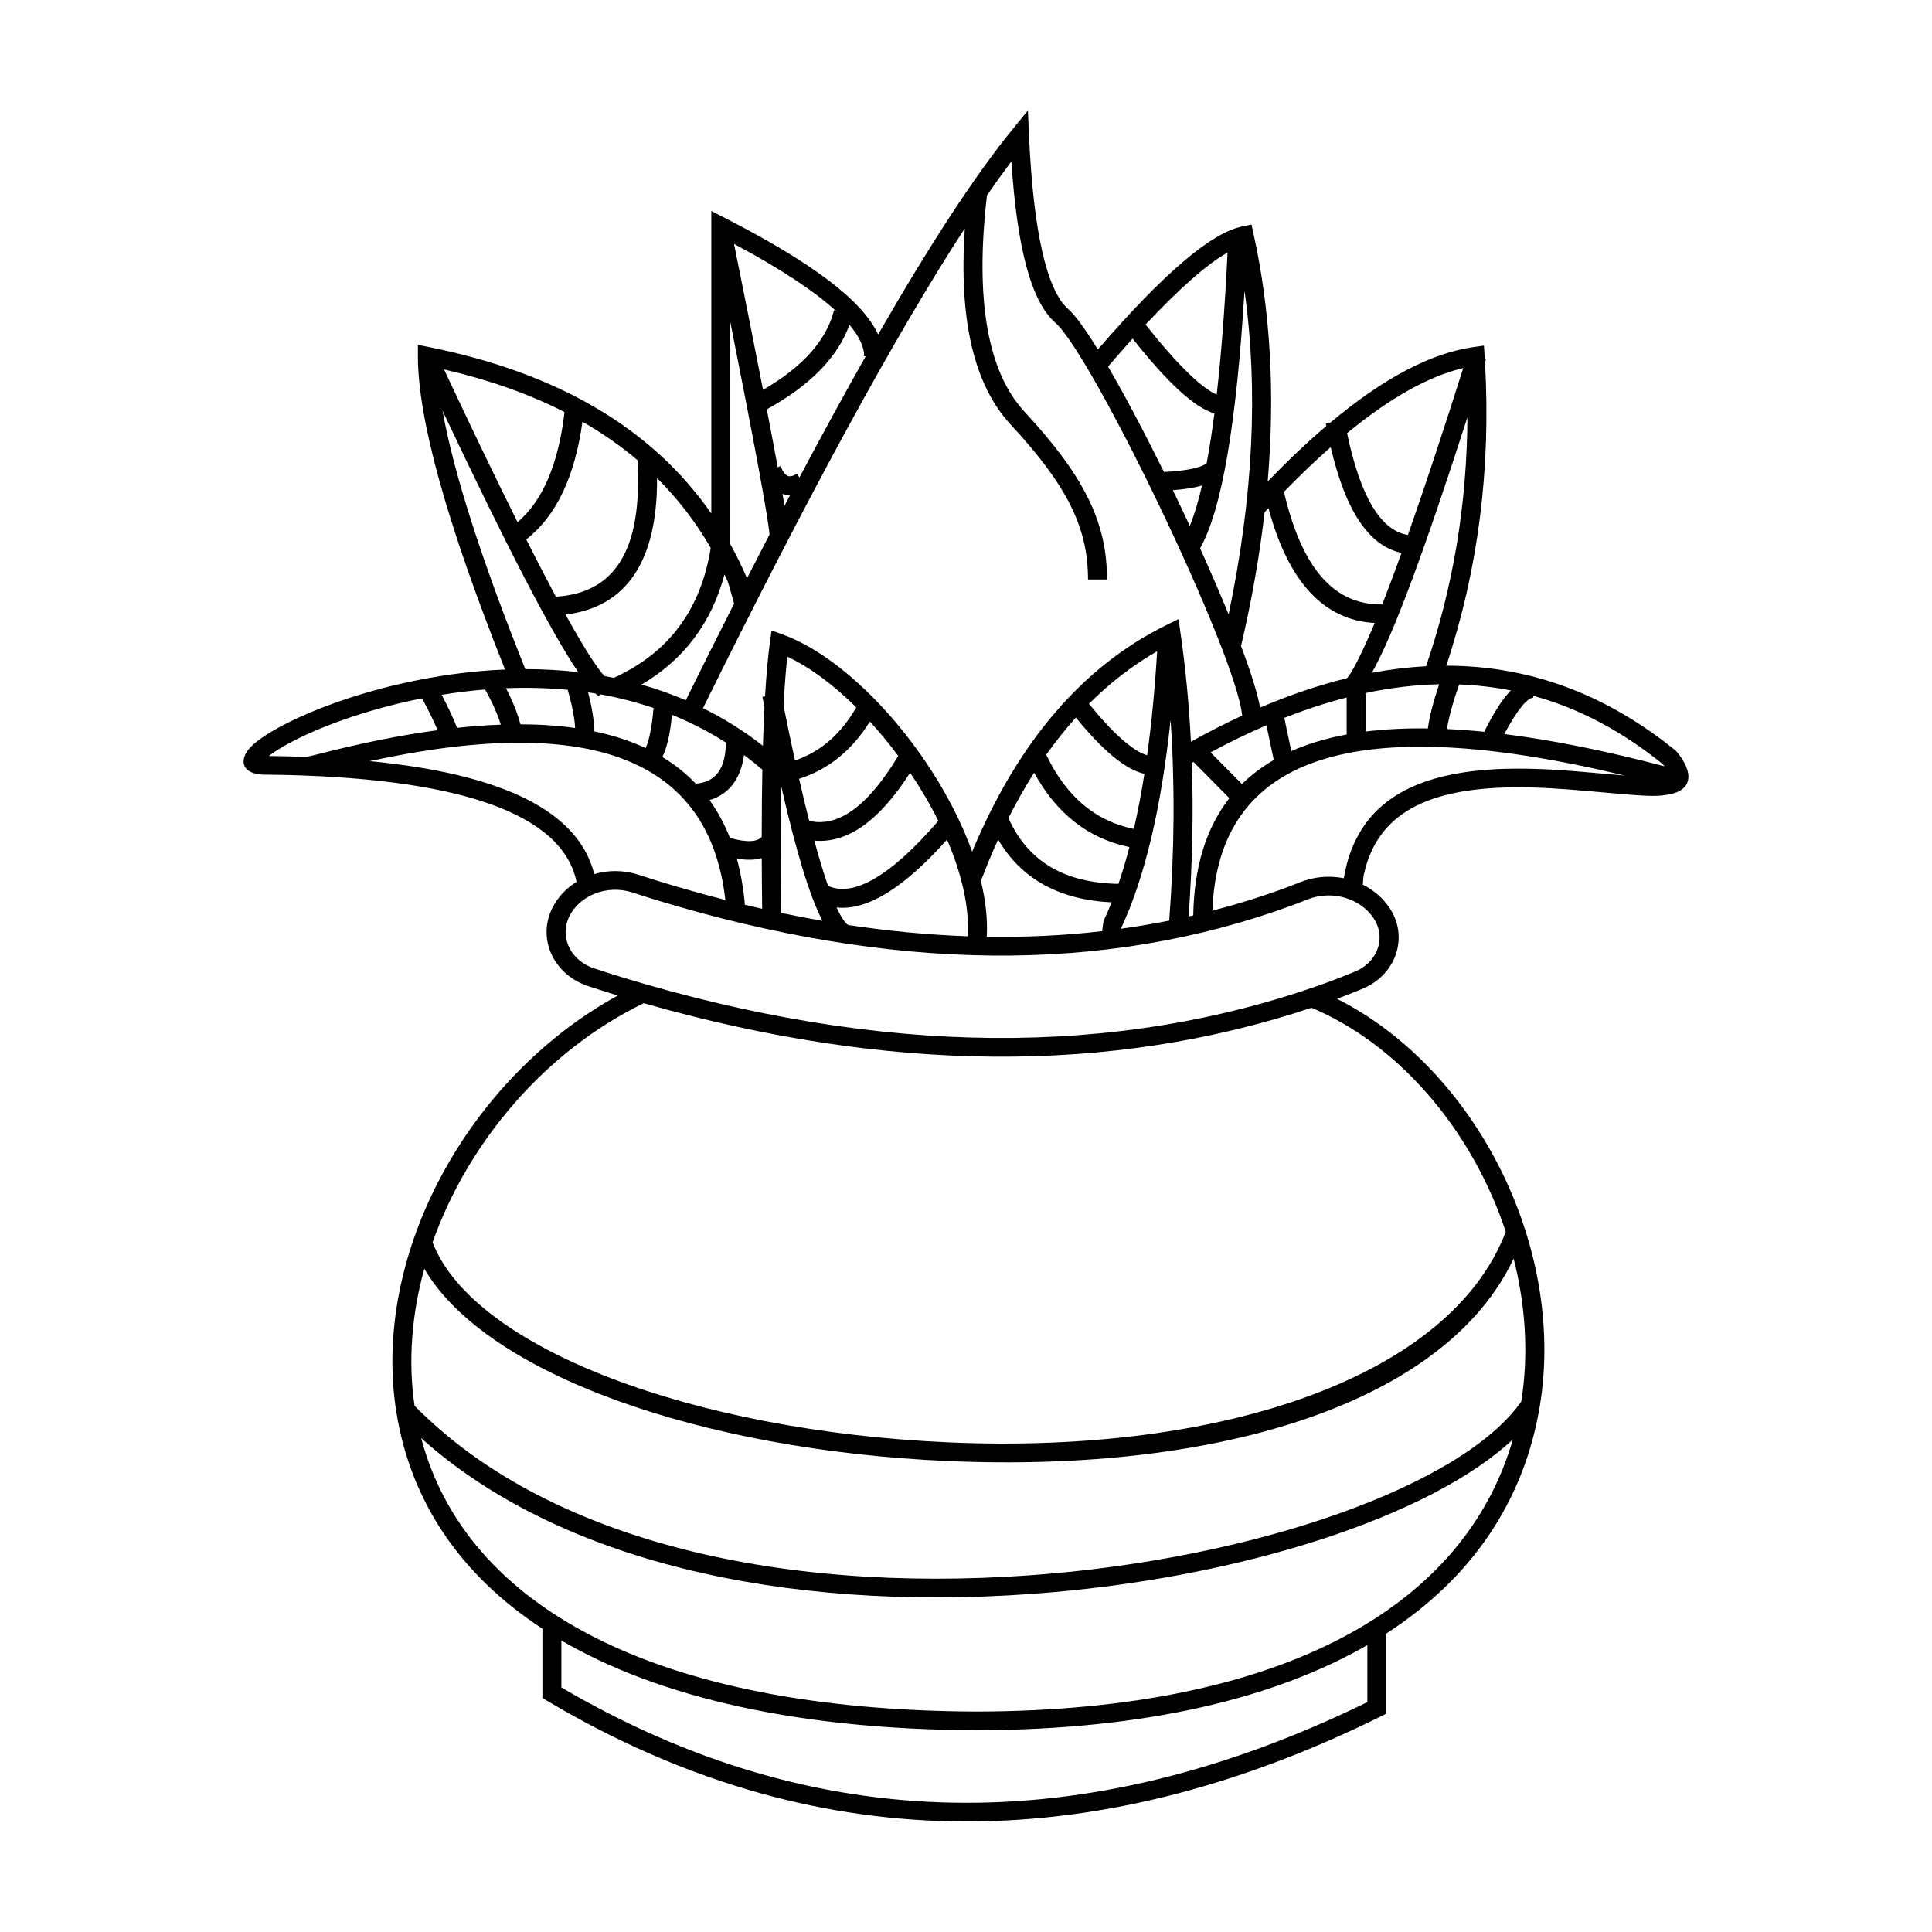 <?xml version="1.0" encoding="UTF-8"?>
<!-- Uploaded to: SVG Repo, www.svgrepo.com, Generator: SVG Repo Mixer Tools -->
<svg fill="#000000" width="800px" height="800px" version="1.1" viewBox="144 144 512 512" xmlns="http://www.w3.org/2000/svg">
 <path d="m544.38 326.98c-4.477-0.887-9.039-1.418-13.695-1.59-1.688 4.832-2.762 8.781-3.223 11.809 3.18 0.148 6.473 0.391 9.875 0.73 2.465-4.969 4.766-8.625 7.043-10.949zm5.945 1.406v0.512c-1.496 0-4.281 3.184-7.66 9.633 12.707 1.594 26.859 4.441 42.445 8.543-0.145-0.172-0.297-0.355-0.461-0.555-10.766-8.758-22.203-14.805-34.324-18.133zm-24.941-3.039c-6.328 0.129-12.816 0.902-19.473 2.312v10.215c5.078-0.641 10.574-0.918 16.488-0.832 0.426-3.152 1.422-7.039 2.984-11.695zm-24.508 3.496c-5.402 1.391-10.914 3.195-16.531 5.41l1.867 8.797c4.348-1.93 9.238-3.398 14.664-4.398zm-21.262 7.367c-4.856 2.09-9.785 4.484-14.797 7.18l8.312 8.395c2.465-2.426 5.277-4.551 8.438-6.375zm-19.34 9.695c-0.141 0.078-0.285 0.16-0.426 0.242 0.445 13.117 0.16 26.691-0.859 40.73 0.41-0.094 0.82-0.188 1.23-0.285 0.234-12.871 3.441-23.227 9.578-31.074zm114.27 3.617c-71.914-17.285-107.73-5.148-109.25 35.824 6.523-1.691 12.938-3.691 19.242-6 1.164-0.426 2.484-0.938 3.961-1.531 3.777-1.52 7.836-1.828 11.621-1.074 3.481-20.688 19.523-28.852 45.328-29.039 6.231-0.043 12.176 0.312 21.094 1.117 3.273 0.297 5.887 0.527 8.008 0.703zm-90.281-75.184c4.734 20.395 13.395 30.055 26.043 29.828 0.195-0.496 0.395-1.004 0.594-1.516 1.402-3.613 2.91-7.656 4.523-12.133-8.738-1.84-14.891-11.34-18.773-28.023-4 3.523-8.133 7.469-12.387 11.844zm-4.109 4.312c-0.34 0.363-0.68 0.73-1.02 1.102-1.316 11.414-3.383 23.168-6.199 35.266l-0.125-0.027c2.574 6.844 4.41 12.609 5.129 16.535 7.863-3.363 15.547-5.965 23.047-7.801 1.188-1.266 3.871-6.379 7.324-14.637-13.562-0.699-22.961-11.055-28.156-30.438zm20.836-19.852c3.559 17.074 9.07 25.863 16.121 26.973 4.234-12.012 9.125-26.762 14.672-44.238-9.148 2.168-19.426 7.918-30.793 17.266zm-4.508-2.742c14.047-11.785 26.719-18.492 38.078-20.086l2.699-0.379 0.172 2.672c0.016 0.262 0.035 0.527 0.051 0.789l0.328 0.102c-0.09 0.289-0.184 0.574-0.273 0.863 1.609 28.168-1.809 54.969-10.258 80.398 22.09 0.016 42.406 7.531 60.918 22.613 4.945 5.887 4.254 10.504-2.164 11.562-3.531 0.582-5.527 0.461-19.957-0.84-8.762-0.793-14.57-1.141-20.594-1.098-22.871 0.168-36.492 6.711-40.066 23.176-0.102 0.465-0.184 1.699-0.262 2.621 2.93 1.453 5.469 3.633 7.266 6.438 4.602 7.184 1.883 16.395-5.969 20.5-0.453 0.238-0.918 0.453-1.391 0.652-2.547 1.047-4.797 1.934-6.746 2.66 36.625 18.422 60.82 65.652 53.723 108.09-4.148 24.785-17.805 45.328-40.625 60.086v21.258l-1.387 0.688c-77.801 38.5-151.6 37.145-221.07-4.109l-1.215-0.723v-18.363c-21.875-14.316-34.879-33.82-38.676-57.223-6.777-41.762 18.973-88.809 58.648-110.58-0.199-0.062-0.395-0.121-0.594-0.18-2.016-0.617-4.441-1.391-7.277-2.328-8.652-2.852-13.176-11.633-9.957-19.605 0.121-0.297 0.254-0.59 0.395-0.883 1.445-2.992 3.742-5.414 6.516-7.121-3.809-18.098-31.039-27.867-82.156-28.418-4.312 0.152-7.336-1.754-5.59-5.426 0.887-1.867 3.375-3.906 7.195-6.144 8.023-4.707 20.512-9.445 33.953-12.512 9.332-2.125 18.59-3.41 27.637-3.777-15.383-38.664-23.086-66.27-23.086-83.012v-3.035l3.023 0.609c34.152 6.887 59.113 21.598 74.73 44.098v-80.172l3.684 1.887c22.879 11.711 36.41 21.82 40.523 30.848 13.906-24.176 25.738-42.246 35.5-54.23l4.191-5.141 0.293 6.582c1.137 25.648 4.766 41.121 10.352 45.992 1.879 1.641 4.629 5.469 7.891 10.762 17.363-20.059 29.922-30.871 38.266-32.598l2.453-0.504 0.527 2.406c4.5 20.422 5.75 42.316 3.766 65.684 5.352-5.539 10.527-10.441 15.531-14.707-0.039-0.215-0.082-0.43-0.121-0.648zm11.074 66.246c4.867-0.914 9.656-1.496 14.367-1.746 7.184-21.004 10.836-42.984 10.957-65.945-11.461 35.547-19.59 57.566-25.324 67.691zm-55.09-53.215c6.262-0.332 10.102-1.219 11.215-2.328l0.082 0.082c0.746-3.957 1.438-8.383 2.066-13.273-5.379-1.59-12.418-8.172-21.672-19.824-2.09 2.309-4.262 4.773-6.516 7.398 4.5 7.727 9.691 17.547 14.824 27.945zm2.352 4.812c1.52 3.141 3.023 6.309 4.492 9.469 1.164-2.856 2.242-6.418 3.234-10.688-2.051 0.586-4.617 0.98-7.727 1.219zm-7.231-43.887c8.465 10.711 14.926 16.918 18.852 18.551 1.207-10.625 2.172-23.184 2.875-37.656-5.43 3.106-12.715 9.484-21.727 19.105zm14.445 59.289c2.746 6.066 5.316 12 7.562 17.512 6.519-30.973 7.918-59.547 4.211-85.73-2.148 35.402-6.019 58.039-11.773 68.219zm11.156 44.34c-1.594-16.594-39.797-95.629-49.484-104.08-6.41-5.59-10.164-19.742-11.676-42.781-2.07 2.738-4.231 5.731-6.473 8.977-3.234 27.711 0.188 46.828 9.984 57.398 15.832 17.082 21.832 29.273 21.832 44.398h-5.039c0-13.723-5.457-24.816-20.516-41.062-9.773-10.543-13.75-27.879-12.133-51.977-18.148 27.867-41.289 70.27-69.383 127.15 5.566 2.746 10.879 6.062 15.883 9.977 0.109-3.672 0.242-7.086 0.402-10.25-0.18-0.898-0.359-1.809-0.539-2.727l0.699-0.133c0.336-5.711 0.77-10.512 1.305-14.398l0.418-3.066 2.949 1.074c19.098 6.934 41.336 32.793 50.207 57.57 12.148-29.117 29.332-49.191 51.562-60.102l3.129-1.535 0.492 3.398c1.363 9.43 2.297 19.125 2.801 29.094 4.582-2.551 9.109-4.859 13.578-6.926zm-140.84-44.43c-3.938-6.832-8.676-12.996-14.219-18.504 0.105 21.84-8.004 34.195-24.246 36.156 4.621 8.379 8.062 13.836 10.277 16.289 0.836 0.148 1.668 0.312 2.5 0.48 14.547-6.629 23.059-18.02 25.688-34.422zm3.652 7.016c-3.438 12.855-10.793 22.625-22 29.195 4.012 1.137 7.93 2.516 11.738 4.144 4.391-8.891 8.66-17.43 12.812-25.617-0.613-2.152-1.488-5.379-1.723-5.91-0.27-0.609-0.547-1.215-0.828-1.812zm-23.062-30.281c-4.426-3.75-9.285-7.141-14.578-10.18-2.023 14.566-6.957 25.004-14.906 31.184 2.871 5.695 5.492 10.754 7.856 15.172 15.816-0.957 22.988-12.594 21.629-36.176zm-19.328-12.746c-9.391-4.785-20.035-8.551-31.938-11.297 7.352 15.676 13.859 29.188 19.488 40.48 6.637-5.656 10.82-15.34 12.449-29.184zm3.625 68.926c-7.176-10.555-19-33.41-35.957-69.27 2.941 16.441 10.246 39.293 21.93 68.469 4.746 0 9.43 0.262 14.027 0.801zm5.785 5.867-0.332 0.488c-0.277-0.18-0.574-0.414-0.887-0.699-0.648-0.105-1.301-0.207-1.953-0.305 1.098 4.254 1.641 7.676 1.605 10.332 5.016 1.047 9.57 2.527 13.656 4.449 0.926-2.043 1.672-5.621 2.074-10.637-4.582-1.555-9.316-2.762-14.164-3.629zm52.828-57.441c6.172-11.637 12.031-22.348 17.574-32.133h-0.402c0-2.461-1.301-5.254-3.914-8.344-3.09 8.609-10.43 16.07-21.895 22.41 1.133 5.871 2.098 10.984 2.894 15.344l0.73-0.309c1.266 2.898 2.273 3.293 4.383 2.023zm-2.453 4.637c-0.699 0.012-1.379-0.09-2.023-0.297 0.195 1.125 0.371 2.172 0.531 3.137 0.5-0.953 1-1.898 1.492-2.84zm12.07-48.848c-5.719-5.231-14.695-11.172-26.938-17.703 3.047 15.117 5.609 28.004 7.688 38.695 10.605-6.164 16.824-13.211 18.809-21.102zm-17.531 59.301c-0.422-4.762-3.918-23.727-10.391-56.285v58.844c1.605 2.902 3.078 5.918 4.422 9.043 2.019-3.953 4.008-7.82 5.969-11.602zm-2.07 80.148c0.004-6.43 0.062-12.371 0.168-17.832-1.586-1.355-3.207-2.644-4.859-3.867-0.863 6.316-3.965 10.414-9.152 11.945 2.168 3.004 3.977 6.344 5.426 10.023 4.519 1.277 7.211 1.051 8.418-0.27zm0.008 5.629c-1.84 0.527-4.051 0.555-6.606 0.125 1.035 3.762 1.75 7.82 2.144 12.176l-0.16 0.016c1.582 0.379 3.156 0.746 4.731 1.102-0.059-4.672-0.094-9.141-0.109-13.418zm-9.496-30.625c-4.547-2.902-9.324-5.348-14.293-7.356-0.469 4.883-1.285 8.59-2.551 11.18 3.332 2.012 6.289 4.367 8.875 7.078 5.312-0.5 7.844-3.859 7.969-10.902zm-41.918-13.973c-5.348-0.52-10.816-0.656-16.371-0.438 1.789 3.449 3.066 6.633 3.832 9.566 5.16 0.012 9.992 0.34 14.492 0.98-0.098-2.383-0.738-5.777-1.953-10.109zm-21.891-0.102c-3.809 0.309-7.656 0.781-11.523 1.414 1.836 3.492 3.195 6.402 4.078 8.75 4.023-0.43 7.887-0.715 11.594-0.848-0.848-2.777-2.231-5.887-4.148-9.316zm-16.711 2.352c-1.504 0.297-3.008 0.617-4.516 0.965-12.957 2.953-24.961 7.508-32.516 11.934-1.477 0.867-2.688 1.688-3.574 2.375 3.406 0.043 6.715 0.125 9.926 0.25 1.082-0.25 2.356-0.539 2.707-0.633 11.559-2.984 22.258-5.137 32.086-6.453-0.922-2.234-2.293-5.055-4.113-8.438zm80.367 53.418c-4.199-37.172-35.129-49.562-94.242-36.785 35.344 3.43 55.277 13.258 59.504 29.934 3.719-1.086 7.836-1.094 11.758 0.191 2.074 0.68 3.879 1.254 5.41 1.723 5.918 1.816 11.777 3.461 17.57 4.938zm56.449-20.949c-2.164-4.344-4.691-8.645-7.481-12.773-8.059 12.633-16.531 18.805-25.383 18.012 1.281 4.719 2.496 8.723 3.637 11.992 6.66 3.019 16.461-2.434 29.227-17.23zm2.301 4.961c-11.348 12.727-21.074 18.879-29.273 17.98 1.105 2.406 2.121 3.961 3.031 4.648 10.812 1.633 21.391 2.629 31.734 2.992 0.473-7.781-1.66-16.691-5.492-25.621zm-12.926-22.172c-2.383-3.207-4.91-6.269-7.523-9.125-4.672 7.59-10.941 12.684-18.754 15.195 0.914 4.016 1.805 7.731 2.668 11.141 7.609 1.773 15.457-3.711 23.609-17.211zm-11.129-12.875c-5.977-5.91-12.27-10.633-18.27-13.434-0.402 3.668-0.734 8.004-1 13.012 1.035 5.164 2.047 10 3.035 14.504 6.797-2.32 12.188-6.981 16.234-14.082zm-8.945 56.578c-3.394-6.488-6.984-18.324-10.973-35.82-0.141 9.785-0.129 21.027 0.031 33.723 3.676 0.77 7.32 1.465 10.941 2.098zm49.273-27.242c5.117 11.418 14.688 17.191 29.152 17.445 1.043-3.047 2.012-6.297 2.914-9.746-10.887-2.258-19.34-8.883-25.25-19.715-2.402 3.762-4.672 7.766-6.816 12.016zm-2.727 5.68c-1.602 3.512-3.121 7.172-4.566 10.984 1.242 5.137 1.812 10.133 1.551 14.797 10.434 0.16 20.621-0.336 30.578-1.484 0.16-1.355 0.316-2.582 0.477-2.918 0.699-1.504 1.379-3.078 2.031-4.715-13.887-0.656-24.004-6.242-30.07-16.664zm12.742-22.457c5.316 11.094 13.008 17.582 23.227 19.66 1.043-4.551 1.973-9.418 2.789-14.602-5.07-1.148-11.012-6.16-18.16-14.906-2.746 3.043-5.363 6.324-7.856 9.848zm11.328-13.508c6.578 8.125 11.844 12.633 15.414 13.652 1.164-8.418 2.051-17.609 2.656-27.574-6.5 3.738-12.523 8.379-18.07 13.922zm8.441 59.633c4.356-0.602 8.668-1.332 12.934-2.191l-0.109-0.008c1.406-18.543 1.527-36.262 0.363-53.156-2.488 23.48-6.871 41.922-13.188 55.355zm-187.16 126.4c34.258 34.91 94.832 49.824 163.12 44.926 60.102-4.312 114.78-23.961 130.16-46.047 2-12.504 1.148-25.449-2.019-37.875-17.949 37.988-77.289 56.836-150 53.645-65.43-2.867-122.4-23.027-138.68-50.973-3.324 12.035-4.348 24.414-2.586 36.324zm1.758 8.59c11.672 44.207 61.27 72.176 147.46 72.453 81.535-0.273 129.19-28.129 141.83-72.121-21.84 20.461-72.488 36.988-127.56 40.941-66.234 4.754-125.56-8.82-161.73-41.273zm3.016-51.875c10.855 28.086 69.086 50.02 136.71 52.988 73.336 3.215 133.15-17.691 147.69-55.828-8.465-25.551-26.629-48.004-49.469-58.473-0.312-0.141-1.27-0.566-1.996-0.883-53.09 17.699-112.25 17.277-176.98-1.203-26.105 12.676-46.566 36.801-55.961 63.398zm34.129 105.49v12.453c67.184 39.406 138.28 40.715 213.59 3.887v-15.125c-24.855 14.34-59.406 22.43-103.28 22.574-47.496-0.152-84.418-8.68-110.32-23.789zm8.668-178.12c2.805 0.926 5.195 1.688 7.168 2.293 68.941 21.02 131.37 21.531 186.81 1.559 2.121-0.766 4.688-1.766 7.688-3.004 0.332-0.137 0.656-0.289 0.973-0.453 5.312-2.777 7.086-8.785 4.07-13.492-3.531-5.512-11.211-7.762-17.75-5.129-1.523 0.613-2.894 1.145-4.113 1.59-49.758 18.223-105.97 17.641-169.14-1.703-1.566-0.48-3.398-1.062-5.504-1.754-6.664-2.184-14.035 0.676-16.82 6.43-0.09 0.191-0.18 0.387-0.258 0.582-2.121 5.258 0.891 11.109 6.875 13.082z"/>
</svg>